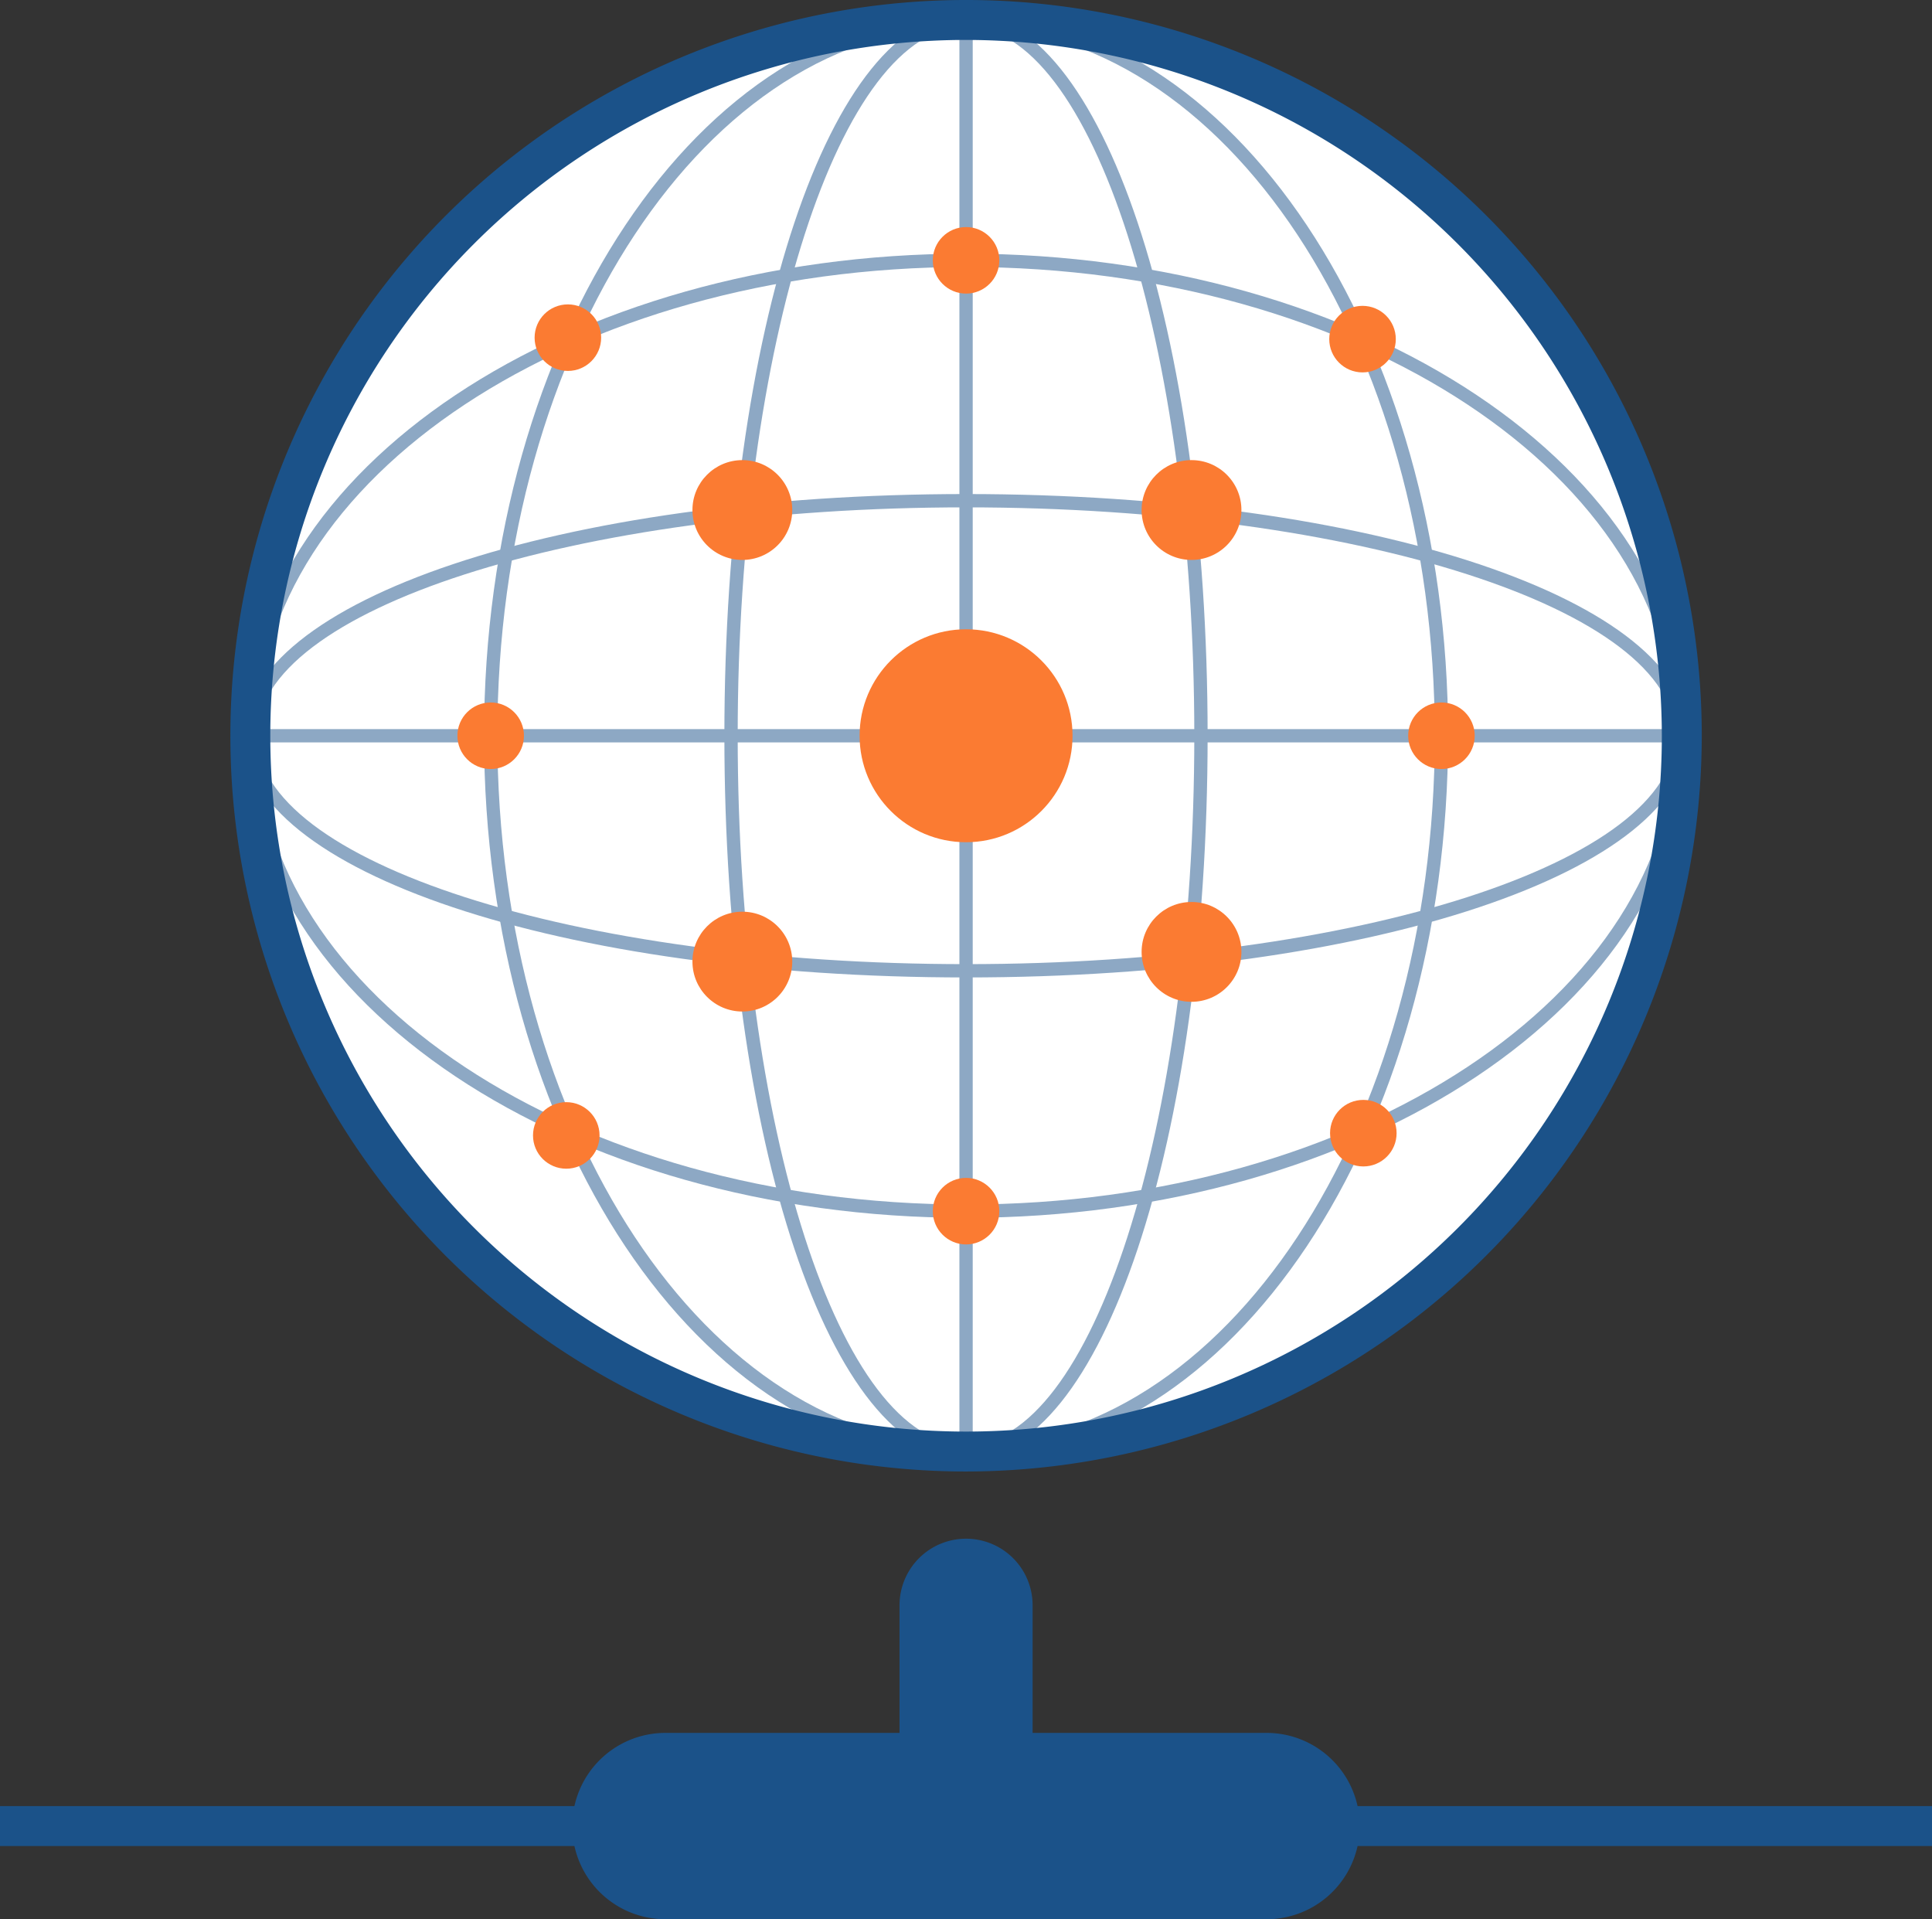 <svg xmlns="http://www.w3.org/2000/svg" viewBox="0 0 145.17 144.2"><rect x="0" y="0" width="145.17" height="144.2" fill="#333333" stroke="none"/><defs><style>.cls-1{fill:#fff;}.cls-2{opacity:0.5;}.cls-3{fill:#1b5289;}.cls-4{fill:#fb7b32;}</style></defs><g id="Icons"><circle class="cls-1" cx="72.59" cy="55.28" r="53.78"/><g class="cls-2"><path class="cls-3" d="M72.59,109.56a54.28,54.28,0,1,1,54.28-54.28A54.34,54.34,0,0,1,72.59,109.56ZM72.59,2a53.28,53.28,0,1,0,53.28,53.28A53.34,53.34,0,0,0,72.59,2Z"/><path class="cls-3" d="M72.59,109.56c-20,0-36.22-24.35-36.22-54.28S52.62,1,72.59,1s36.22,24.35,36.22,54.28S92.56,109.56,72.59,109.56ZM72.59,2C53.17,2,37.37,25.9,37.37,55.28s15.8,53.28,35.22,53.28,35.22-23.9,35.22-53.28S92,2,72.59,2Z"/><path class="cls-3" d="M72.59,109.56c-10.18,0-18.16-23.84-18.16-54.28S62.41,1,72.59,1,90.74,24.84,90.74,55.28,82.77,109.56,72.59,109.56ZM72.59,2C63.13,2,55.43,25.9,55.43,55.28s7.7,53.28,17.16,53.28,17.15-23.9,17.15-53.28S82.05,2,72.59,2Z"/><path class="cls-3" d="M72.59,91.5c-29.93,0-54.28-16.25-54.28-36.22S42.66,19.06,72.59,19.06s54.28,16.25,54.28,36.22S102.52,91.5,72.59,91.5Zm0-71.44c-29.38,0-53.28,15.8-53.28,35.22S43.21,90.5,72.59,90.5s53.28-15.8,53.28-35.22S102,20.06,72.59,20.06Z"/><path class="cls-3" d="M72.59,73.44c-30.44,0-54.28-8-54.28-18.16S42.15,37.12,72.59,37.12s54.28,8,54.28,18.16S103,73.44,72.59,73.44Zm0-35.32c-29.38,0-53.28,7.7-53.28,17.16s23.9,17.16,53.28,17.16,53.28-7.7,53.28-17.16S102,38.12,72.59,38.12Z"/><path class="cls-3" d="M126.37,55.78H18.81a.5.5,0,0,1,0-1H126.37a.5.5,0,0,1,0,1Z"/><path class="cls-3" d="M72.59,109.56a.5.5,0,0,1-.5-.5V1.5a.5.5,0,0,1,.5-.5.5.5,0,0,1,.5.5V109.06A.5.5,0,0,1,72.59,109.56Z"/></g><circle class="cls-4" cx="72.59" cy="19.56" r="2.5"/><circle class="cls-4" cx="36.87" cy="55.28" r="2.5"/><circle class="cls-4" cx="72.59" cy="91" r="2.5"/><circle class="cls-4" cx="108.31" cy="55.28" r="2.5"/><circle class="cls-4" cx="89.53" cy="38.32" r="3.75"/><circle class="cls-4" cx="102.38" cy="25.48" r="2.5"/><circle class="cls-4" cx="55.78" cy="38.32" r="3.75"/><circle class="cls-4" cx="42.67" cy="25.37" r="2.5"/><circle class="cls-4" cx="55.78" cy="72.25" r="3.75"/><circle class="cls-4" cx="42.55" cy="85.31" r="2.5"/><circle class="cls-4" cx="89.53" cy="71.52" r="3.75"/><circle class="cls-4" cx="102.44" cy="85.14" r="2.5"/><circle class="cls-4" cx="72.59" cy="55.28" r="8"/><path class="cls-3" d="M72.59,110.56a55.28,55.28,0,1,1,55.28-55.28A55.34,55.34,0,0,1,72.59,110.56ZM72.59,3a52.28,52.28,0,1,0,52.28,52.28A52.34,52.34,0,0,0,72.59,3Z"/><rect class="cls-3" y="135.7" width="145.17" height="3"/><path class="cls-3" d="M95.17,144.2H50a7,7,0,0,1,0-14H95.17a7,7,0,1,1,0,14Z"/><path class="cls-3" d="M72.59,136.78a5,5,0,0,1-5-5V120.61a5,5,0,1,1,10,0v11.17A5,5,0,0,1,72.59,136.78Z"/></g></svg>